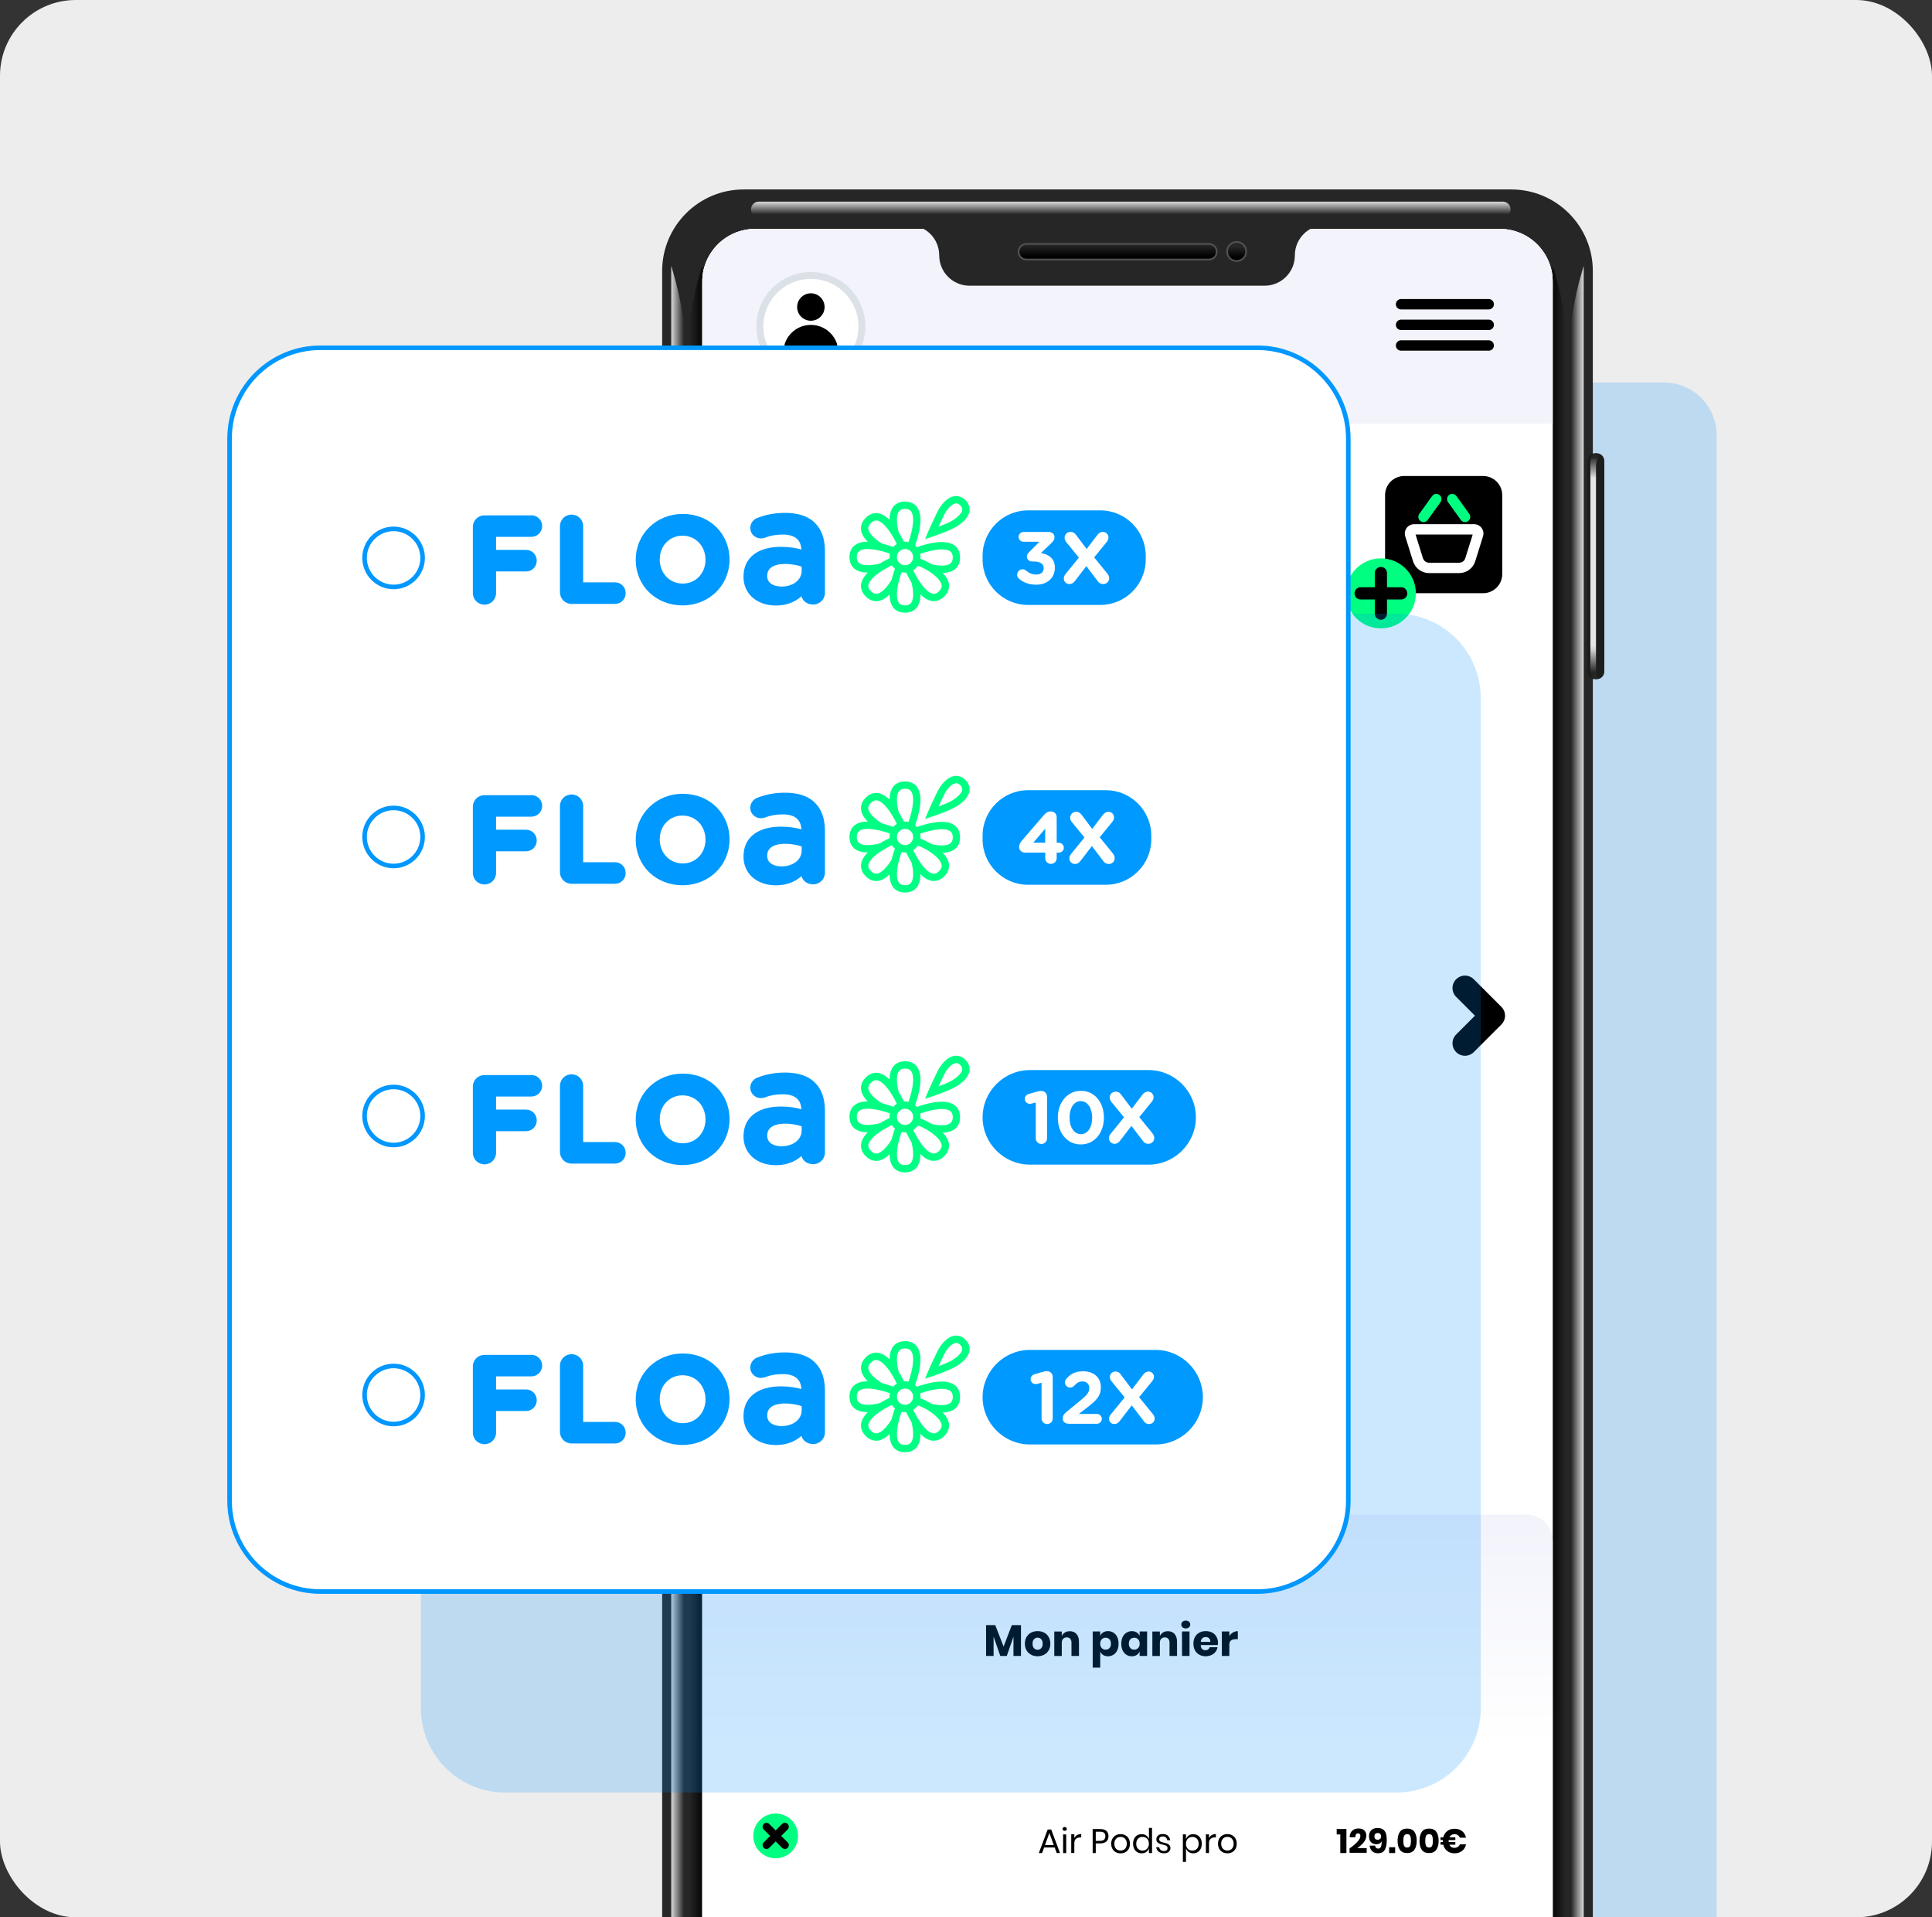 <svg width="255" height="253" viewBox="0 0 255 253" fill="none" xmlns="http://www.w3.org/2000/svg">
<rect x="0" y="0" width="255" height="253" fill="#333333" stroke="none"/>
<rect width="255" height="253" rx="10" fill="#EDEDED"/>
<g clip-path="url(#clip0_3581_11331)">
<path opacity="0.2" d="M219.601 50.467H121.312C117.459 50.467 114.335 53.59 114.335 57.444V279.762C114.335 283.615 117.459 286.739 121.312 286.739H219.601C223.454 286.739 226.578 283.615 226.578 279.762V57.444C226.578 53.59 223.454 50.467 219.601 50.467Z" fill="#008EFF"/>
<path d="M199.475 25H98.154C92.213 25 87.396 29.817 87.396 35.758V260.938C87.396 266.88 92.213 271.696 98.154 271.696H199.475C205.416 271.696 210.233 266.88 210.233 260.938V35.758C210.233 29.817 205.416 25 199.475 25Z" fill="#262626"/>
<path d="M197.959 30.209H99.67C95.817 30.209 92.693 33.333 92.693 37.186V259.504C92.693 263.358 95.817 266.481 99.67 266.481H197.959C201.812 266.481 204.936 263.358 204.936 259.504V37.186C204.936 33.333 201.812 30.209 197.959 30.209Z" fill="white"/>
<path d="M100.146 28.65L198.364 28.65C198.926 28.65 199.382 28.194 199.382 27.632V27.627C199.382 27.064 198.926 26.609 198.364 26.609L100.146 26.609C99.584 26.609 99.128 27.064 99.128 27.627V27.632C99.128 28.194 99.584 28.65 100.146 28.65Z" fill="url(#paint0_linear_3581_11331)"/>
<path d="M88.595 260.998V35.08L88.792 35.736C90.012 39.813 90.636 44.048 90.636 48.305V247.389C90.636 251.532 90.078 255.652 88.972 259.641L88.595 260.998V260.998Z" fill="url(#paint1_linear_3581_11331)"/>
<path d="M92.666 260.998V35.08L92.469 35.736C91.249 39.813 90.625 44.048 90.625 48.305V247.389C90.625 251.532 91.183 255.652 92.288 259.641L92.666 260.998V260.998Z" fill="url(#paint2_linear_3581_11331)"/>
<path d="M209.029 260.998V35.08L208.832 35.736C207.611 39.813 206.988 44.048 206.988 48.305V247.389C206.988 251.532 207.546 255.652 208.651 259.641L209.029 260.998V260.998Z" fill="url(#paint3_linear_3581_11331)"/>
<path d="M204.958 260.998V35.08L205.155 35.736C206.375 39.813 206.999 44.048 206.999 48.305V247.389C206.999 251.532 206.441 255.652 205.335 259.641L204.958 260.998V260.998Z" fill="url(#paint4_linear_3581_11331)"/>
<path d="M86.767 73.499H87.013C87.563 73.499 88.009 73.053 88.009 72.503V60.809C88.009 60.259 87.563 59.813 87.013 59.813H86.767C86.217 59.813 85.771 60.259 85.771 60.809V72.503C85.771 73.053 86.217 73.499 86.767 73.499Z" fill="#262626"/>
<path d="M86.74 59.813C87.522 59.813 87.61 60.574 87.61 61.515V71.802C87.61 72.743 87.5 73.504 86.718 73.504C86.718 73.504 86.411 73.116 86.493 73.023C86.723 72.738 86.865 72.35 86.865 71.923V61.411C86.865 60.94 86.86 60.519 86.723 60.224C86.625 60.005 86.734 59.819 86.734 59.819L86.74 59.813Z" fill="url(#paint5_linear_3581_11331)"/>
<path d="M86.767 92.35H87.013C87.563 92.35 88.009 91.904 88.009 91.354V79.66C88.009 79.11 87.563 78.664 87.013 78.664H86.767C86.217 78.664 85.771 79.11 85.771 79.66V91.354C85.771 91.904 86.217 92.35 86.767 92.35Z" fill="#262626"/>
<path d="M86.74 78.67C87.522 78.67 87.61 79.43 87.61 80.372V90.659C87.61 91.6 87.5 92.361 86.718 92.361C86.718 92.361 86.411 91.972 86.493 91.879C86.723 91.595 86.865 91.206 86.865 90.779V80.268C86.865 79.797 86.86 79.376 86.723 79.08C86.625 78.861 86.734 78.675 86.734 78.675L86.74 78.67Z" fill="url(#paint6_linear_3581_11331)"/>
<path d="M210.753 59.813H210.506C209.956 59.813 209.51 60.259 209.51 60.809V88.624C209.51 89.174 209.956 89.62 210.506 89.62H210.753C211.303 89.62 211.748 89.174 211.748 88.624V60.809C211.748 60.259 211.303 59.813 210.753 59.813Z" fill="#1D1D1B"/>
<path d="M210.78 89.619C209.997 89.619 209.91 88.859 209.91 87.918V61.509C209.91 60.568 210.019 59.808 210.802 59.808C210.802 59.808 211.108 60.196 211.026 60.289C210.796 60.574 210.654 60.962 210.654 61.389V88.022C210.654 88.492 210.66 88.913 210.796 89.209C210.895 89.428 210.785 89.614 210.785 89.614L210.78 89.619Z" fill="url(#paint7_linear_3581_11331)"/>
<path d="M197.959 30.209H99.67C95.817 30.209 92.693 33.333 92.693 37.186V259.504C92.693 263.358 95.817 266.481 99.67 266.481H197.959C201.812 266.481 204.936 263.358 204.936 259.504V37.186C204.936 33.333 201.812 30.209 197.959 30.209Z" fill="white"/>
<path d="M96.162 199.859H201.467C203.382 199.859 204.936 201.413 204.936 203.328V260.632C204.936 263.86 202.315 266.487 199.081 266.487H98.548C95.32 266.487 92.693 263.866 92.693 260.632V203.328C92.693 201.413 94.247 199.859 96.162 199.859Z" fill="url(#paint8_linear_3581_11331)"/>
<path d="M134.757 214.442V218.513H133.766V215.969L132.885 218.513H132.026L131.14 215.963V218.513H130.149V214.442H131.359L132.464 217.277L133.547 214.442H134.751H134.757Z" fill="black"/>
<path d="M137.816 215.438C138.067 215.569 138.27 215.761 138.412 216.013C138.554 216.264 138.631 216.56 138.631 216.894C138.631 217.227 138.56 217.523 138.412 217.775C138.264 218.026 138.067 218.218 137.816 218.349C137.564 218.481 137.274 218.552 136.957 218.552C136.639 218.552 136.349 218.486 136.092 218.349C135.835 218.212 135.638 218.021 135.49 217.775C135.348 217.523 135.271 217.227 135.271 216.894C135.271 216.56 135.342 216.264 135.49 216.013C135.638 215.761 135.835 215.569 136.092 215.433C136.349 215.301 136.634 215.236 136.957 215.236C137.279 215.236 137.564 215.301 137.816 215.438ZM136.475 216.303C136.344 216.439 136.283 216.636 136.283 216.899C136.283 217.162 136.349 217.359 136.475 217.49C136.606 217.627 136.765 217.693 136.951 217.693C137.143 217.693 137.301 217.627 137.427 217.49C137.553 217.353 137.619 217.156 137.619 216.899C137.619 216.642 137.553 216.439 137.427 216.308C137.301 216.171 137.143 216.1 136.951 216.1C136.76 216.1 136.601 216.166 136.475 216.308V216.303Z" fill="black"/>
<path d="M142.084 215.613C142.303 215.859 142.412 216.199 142.412 216.636V218.513H141.422V216.751C141.422 216.533 141.361 216.368 141.252 216.242C141.137 216.122 140.984 216.062 140.798 216.062C140.595 216.062 140.437 216.128 140.316 216.253C140.201 216.379 140.141 216.56 140.141 216.801V218.519H139.151V215.285H140.141V215.876C140.234 215.684 140.371 215.531 140.557 215.416C140.738 215.301 140.957 215.247 141.203 215.247C141.575 215.247 141.87 215.372 142.089 215.619L142.084 215.613Z" fill="black"/>
<path d="M146.96 215.438C147.173 215.569 147.337 215.761 147.457 216.013C147.578 216.264 147.644 216.554 147.638 216.899C147.638 217.233 147.578 217.528 147.457 217.78C147.337 218.032 147.167 218.223 146.96 218.355C146.746 218.486 146.511 218.557 146.243 218.557C145.996 218.557 145.783 218.502 145.602 218.387C145.427 218.278 145.296 218.125 145.214 217.928V220.056H144.224V215.279H145.214V215.865C145.296 215.673 145.422 215.52 145.602 215.405C145.783 215.29 145.991 215.236 146.243 215.236C146.511 215.236 146.746 215.301 146.96 215.438V215.438ZM145.411 216.319C145.28 216.461 145.214 216.653 145.214 216.894C145.214 217.134 145.28 217.326 145.411 217.468C145.542 217.61 145.717 217.682 145.925 217.682C146.139 217.682 146.308 217.61 146.44 217.474C146.571 217.337 146.637 217.14 146.631 216.894C146.626 216.647 146.566 216.45 146.44 216.314C146.308 216.177 146.139 216.106 145.925 216.106C145.717 216.106 145.548 216.177 145.411 216.319Z" fill="black"/>
<path d="M150.024 215.405C150.204 215.52 150.33 215.668 150.418 215.865V215.279H151.403V218.513H150.418V217.928C150.33 218.119 150.199 218.273 150.024 218.388C149.849 218.497 149.635 218.557 149.389 218.557C149.121 218.557 148.886 218.491 148.672 218.36C148.464 218.229 148.295 218.032 148.174 217.786C148.054 217.539 147.994 217.238 147.994 216.905C147.994 216.565 148.054 216.27 148.174 216.018C148.295 215.766 148.464 215.575 148.672 215.444C148.886 215.312 149.121 215.241 149.389 215.241C149.635 215.241 149.849 215.296 150.024 215.411V215.405ZM149.192 216.314C149.061 216.45 148.995 216.647 148.995 216.894C148.995 217.14 149.061 217.331 149.192 217.474C149.323 217.61 149.493 217.682 149.706 217.682C149.914 217.682 150.084 217.61 150.221 217.468C150.352 217.326 150.423 217.134 150.423 216.894C150.423 216.647 150.358 216.456 150.221 216.319C150.089 216.177 149.914 216.106 149.706 216.106C149.493 216.106 149.323 216.177 149.192 216.314Z" fill="black"/>
<path d="M155.025 215.613C155.244 215.859 155.354 216.199 155.354 216.636V218.513H154.363V216.751C154.363 216.533 154.308 216.363 154.193 216.242C154.079 216.122 153.925 216.062 153.739 216.062C153.537 216.062 153.378 216.128 153.263 216.253C153.143 216.379 153.088 216.56 153.088 216.801V218.519H152.098V215.285H153.088V215.876C153.181 215.684 153.318 215.531 153.504 215.416C153.685 215.301 153.903 215.247 154.15 215.247C154.522 215.247 154.817 215.372 155.036 215.619L155.025 215.613Z" fill="black"/>
<path d="M157.001 215.279V218.513H156.01V215.279H157.001ZM156.081 213.993C156.191 213.895 156.333 213.846 156.508 213.846C156.683 213.846 156.831 213.895 156.935 213.993C157.044 214.092 157.099 214.218 157.099 214.366C157.099 214.513 157.044 214.634 156.935 214.732C156.826 214.831 156.683 214.88 156.508 214.88C156.333 214.88 156.185 214.831 156.081 214.732C155.972 214.634 155.917 214.513 155.917 214.366C155.917 214.212 155.972 214.092 156.081 213.993Z" fill="black"/>
<path d="M160.727 217.074H158.484C158.495 217.321 158.555 217.49 158.67 217.6C158.779 217.704 158.927 217.758 159.096 217.758C159.244 217.758 159.365 217.72 159.463 217.649C159.562 217.572 159.622 217.479 159.655 217.364H160.705C160.661 217.594 160.568 217.797 160.426 217.977C160.284 218.158 160.103 218.3 159.879 218.398C159.655 218.497 159.414 218.552 159.14 218.552C158.823 218.552 158.544 218.486 158.298 218.349C158.051 218.218 157.86 218.026 157.723 217.775C157.581 217.523 157.515 217.227 157.515 216.894C157.515 216.554 157.581 216.259 157.723 216.007C157.86 215.761 158.051 215.569 158.303 215.433C158.549 215.301 158.834 215.23 159.151 215.236C159.474 215.236 159.753 215.301 159.999 215.433C160.246 215.564 160.432 215.75 160.563 215.985C160.694 216.226 160.765 216.5 160.76 216.806C160.76 216.888 160.749 216.976 160.733 217.074H160.727ZM159.583 216.177C159.463 216.073 159.321 216.018 159.146 216.018C158.965 216.018 158.812 216.073 158.692 216.182C158.571 216.292 158.505 216.45 158.489 216.658H159.753C159.753 216.445 159.698 216.286 159.583 216.182V216.177Z" fill="black"/>
<path d="M162.741 215.416C162.938 215.301 163.146 215.241 163.376 215.241V216.303H163.091C162.828 216.303 162.626 216.357 162.478 216.472C162.33 216.587 162.259 216.773 162.259 217.041V218.513H161.269V215.279H162.259V215.887C162.385 215.69 162.544 215.531 162.735 215.416H162.741Z" fill="black"/>
<path d="M176.426 242.065V241.348H177.712V244.522H176.902V242.065H176.426Z" fill="black"/>
<path d="M179.556 242.289C179.556 242.043 179.453 241.923 179.239 241.923C179.119 241.923 179.031 241.966 178.976 242.049C178.922 242.131 178.889 242.262 178.883 242.437H178.134C178.15 242.049 178.271 241.759 178.484 241.567C178.697 241.37 178.971 241.277 179.299 241.277C179.644 241.277 179.901 241.365 180.076 241.54C180.251 241.715 180.339 241.939 180.339 242.218C180.339 242.525 180.219 242.831 179.983 243.121C179.748 243.417 179.463 243.663 179.135 243.871H180.388V244.489H178.123V243.915C179.075 243.236 179.551 242.694 179.551 242.295L179.556 242.289Z" fill="black"/>
<path d="M181.893 243.937C182.068 243.937 182.189 243.86 182.26 243.701C182.331 243.543 182.364 243.296 182.358 242.963C182.309 243.088 182.221 243.181 182.096 243.253C181.97 243.324 181.827 243.356 181.663 243.356C181.362 243.356 181.127 243.263 180.952 243.083C180.777 242.902 180.689 242.64 180.689 242.3C180.689 242.087 180.733 241.901 180.821 241.737C180.908 241.573 181.034 241.441 181.204 241.354C181.373 241.261 181.576 241.217 181.811 241.217C182.134 241.217 182.38 241.283 182.561 241.419C182.741 241.556 182.867 241.737 182.933 241.967C183.004 242.196 183.037 242.481 183.037 242.804C183.037 243.378 182.949 243.811 182.774 244.106C182.599 244.402 182.303 244.549 181.893 244.549C181.663 244.549 181.472 244.506 181.308 244.413C181.143 244.32 181.018 244.199 180.93 244.046C180.842 243.893 180.793 243.723 180.777 243.543H181.494C181.537 243.8 181.669 243.931 181.888 243.931L181.893 243.937ZM182.178 242.005C182.101 241.917 181.986 241.879 181.838 241.879C181.702 241.879 181.598 241.917 181.521 241.994C181.444 242.071 181.406 242.18 181.406 242.322C181.406 242.465 181.444 242.574 181.521 242.651C181.598 242.727 181.707 242.765 181.838 242.765C181.97 242.765 182.074 242.727 182.161 242.656C182.249 242.585 182.293 242.481 182.293 242.344C182.293 242.207 182.254 242.092 182.178 242.01V242.005Z" fill="black"/>
<path d="M184.142 243.756V244.522H183.349V243.756H184.142Z" fill="black"/>
<path d="M184.465 242.902C184.465 242.41 184.563 242.016 184.766 241.726C184.968 241.436 185.286 241.293 185.729 241.293C186.167 241.293 186.484 241.436 186.686 241.726C186.889 242.016 186.987 242.404 186.987 242.902C186.987 243.4 186.889 243.794 186.686 244.084C186.484 244.374 186.167 244.522 185.729 244.522C185.291 244.522 184.968 244.38 184.766 244.084C184.563 243.789 184.465 243.4 184.465 242.902ZM186.227 242.902C186.227 242.618 186.194 242.399 186.128 242.251C186.063 242.098 185.926 242.027 185.729 242.027C185.526 242.027 185.395 242.103 185.324 242.257C185.253 242.41 185.22 242.629 185.22 242.908C185.22 243.192 185.253 243.411 185.324 243.564C185.395 243.718 185.526 243.794 185.729 243.794C185.926 243.794 186.057 243.718 186.128 243.564C186.199 243.411 186.227 243.192 186.227 242.908V242.902Z" fill="black"/>
<path d="M187.36 242.902C187.36 242.41 187.458 242.016 187.661 241.726C187.863 241.436 188.18 241.293 188.624 241.293C189.061 241.293 189.379 241.436 189.581 241.726C189.784 242.016 189.882 242.404 189.882 242.902C189.882 243.4 189.784 243.794 189.576 244.084C189.373 244.374 189.056 244.522 188.618 244.522C188.175 244.522 187.858 244.38 187.655 244.09C187.453 243.8 187.354 243.406 187.354 242.908L187.36 242.902ZM189.122 242.902C189.122 242.618 189.089 242.399 189.023 242.251C188.957 242.098 188.826 242.027 188.624 242.027C188.421 242.027 188.29 242.103 188.219 242.257C188.148 242.41 188.115 242.629 188.115 242.908C188.115 243.192 188.148 243.411 188.219 243.564C188.29 243.718 188.421 243.794 188.624 243.794C188.821 243.794 188.952 243.718 189.023 243.564C189.089 243.411 189.122 243.192 189.122 242.908V242.902Z" fill="black"/>
<path d="M192.41 243.712C192.536 243.63 192.629 243.515 192.689 243.373H193.499C193.423 243.734 193.253 244.019 192.985 244.232C192.717 244.445 192.383 244.555 191.983 244.555C191.6 244.555 191.278 244.451 191.015 244.248C190.752 244.046 190.577 243.767 190.49 243.422H190.134V243.066H190.435C190.435 243.039 190.435 242.995 190.435 242.935C190.435 242.88 190.435 242.837 190.435 242.809H190.134V242.454H190.49C190.577 242.103 190.752 241.824 191.015 241.622C191.278 241.419 191.6 241.315 191.983 241.315C192.383 241.315 192.717 241.419 192.985 241.633C193.253 241.846 193.423 242.131 193.494 242.497H192.684C192.624 242.35 192.531 242.235 192.405 242.153C192.279 242.071 192.131 242.027 191.962 242.027C191.814 242.027 191.682 242.065 191.568 242.142C191.453 242.218 191.365 242.322 191.299 242.454H192.087V242.809H191.206C191.206 242.809 191.206 242.88 191.206 242.935C191.206 242.995 191.206 243.039 191.206 243.066H192.087V243.422H191.299C191.36 243.553 191.453 243.657 191.562 243.729C191.677 243.8 191.808 243.838 191.951 243.838C192.12 243.838 192.268 243.794 192.394 243.712H192.41Z" fill="black"/>
<path d="M139.2 243.789H137.81L137.547 244.522H137.11L138.281 241.414H138.746L139.911 244.522H139.474L139.211 243.789H139.2ZM139.085 243.471L138.505 241.874L137.925 243.471H139.085Z" fill="black"/>
<path d="M140.727 242.06V244.527H140.317V242.06H140.727ZM140.322 241.157C140.371 241.113 140.442 241.086 140.524 241.086C140.607 241.086 140.678 241.107 140.727 241.157C140.776 241.206 140.804 241.266 140.804 241.337C140.804 241.414 140.782 241.474 140.727 241.518C140.678 241.562 140.607 241.589 140.524 241.589C140.442 241.589 140.371 241.567 140.322 241.518C140.273 241.474 140.245 241.414 140.245 241.337C140.245 241.261 140.273 241.2 140.322 241.157Z" fill="black"/>
<path d="M142.149 242.158C142.303 242.065 142.489 242.016 142.708 242.016V242.459H142.582C142.352 242.459 142.16 242.519 142.018 242.634C141.87 242.754 141.799 242.946 141.799 243.22V244.516H141.389V242.049H141.799V242.547C141.881 242.377 141.996 242.246 142.155 242.147L142.149 242.158Z" fill="black"/>
<path d="M144.628 243.247V244.522H144.218V241.354H145.225C145.586 241.354 145.86 241.441 146.04 241.605C146.221 241.775 146.308 242.005 146.308 242.3C146.308 242.596 146.215 242.826 146.029 242.995C145.843 243.159 145.575 243.247 145.225 243.247H144.628V243.247ZM145.728 242.749C145.838 242.645 145.892 242.497 145.892 242.306C145.892 242.109 145.838 241.956 145.728 241.857C145.619 241.753 145.438 241.704 145.192 241.704H144.628V242.913H145.192C145.438 242.913 145.619 242.858 145.728 242.754V242.749Z" fill="black"/>
<path d="M148.541 242.18C148.727 242.284 148.875 242.426 148.979 242.623C149.083 242.815 149.137 243.039 149.137 243.296C149.137 243.553 149.083 243.778 148.979 243.969C148.875 244.161 148.727 244.303 148.541 244.407C148.355 244.511 148.141 244.56 147.906 244.56C147.671 244.56 147.457 244.511 147.271 244.407C147.085 244.303 146.938 244.161 146.828 243.969C146.719 243.778 146.664 243.553 146.664 243.296C146.664 243.039 146.719 242.815 146.828 242.623C146.938 242.432 147.085 242.284 147.271 242.18C147.457 242.076 147.671 242.027 147.906 242.027C148.141 242.027 148.355 242.076 148.541 242.18ZM147.496 242.486C147.37 242.552 147.271 242.656 147.195 242.787C147.118 242.924 147.08 243.094 147.08 243.291C147.08 243.488 147.118 243.657 147.195 243.794C147.271 243.931 147.37 244.03 147.496 244.095C147.622 244.161 147.753 244.194 147.901 244.194C148.048 244.194 148.185 244.161 148.306 244.095C148.431 244.03 148.53 243.931 148.607 243.794C148.683 243.657 148.721 243.493 148.721 243.291C148.721 243.088 148.683 242.924 148.607 242.787C148.53 242.651 148.431 242.552 148.306 242.486C148.18 242.421 148.048 242.388 147.901 242.388C147.753 242.388 147.616 242.421 147.496 242.486Z" fill="black"/>
<path d="M151.293 242.207C151.457 242.328 151.578 242.486 151.644 242.689V241.2H152.054V244.522H151.644V243.893C151.578 244.095 151.463 244.254 151.293 244.374C151.124 244.495 150.921 244.555 150.686 244.555C150.467 244.555 150.276 244.506 150.1 244.402C149.931 244.298 149.794 244.155 149.701 243.964C149.608 243.772 149.553 243.548 149.553 243.291C149.553 243.034 149.602 242.809 149.701 242.618C149.799 242.426 149.931 242.278 150.1 242.18C150.27 242.076 150.467 242.027 150.686 242.027C150.927 242.027 151.129 242.087 151.293 242.207V242.207ZM150.199 242.634C150.046 242.793 149.969 243.017 149.969 243.296C149.969 243.575 150.046 243.8 150.199 243.958C150.352 244.117 150.549 244.199 150.801 244.199C150.965 244.199 151.107 244.161 151.233 244.084C151.359 244.008 151.457 243.904 151.534 243.767C151.605 243.63 151.644 243.471 151.644 243.291C151.644 243.11 151.605 242.951 151.534 242.815C151.463 242.678 151.364 242.574 151.233 242.497C151.107 242.426 150.96 242.388 150.801 242.388C150.549 242.388 150.347 242.47 150.199 242.629V242.634Z" fill="black"/>
<path d="M154.144 242.246C154.314 242.393 154.418 242.585 154.451 242.831H154.062C154.046 242.683 153.986 242.563 153.882 242.47C153.778 242.377 153.641 242.328 153.466 242.328C153.318 242.328 153.203 242.366 153.121 242.432C153.039 242.503 153.001 242.596 153.001 242.716C153.001 242.804 153.028 242.88 153.083 242.935C153.137 242.99 153.208 243.034 153.291 243.061C153.373 243.088 153.488 243.121 153.63 243.154C153.81 243.198 153.958 243.236 154.073 243.28C154.183 243.324 154.281 243.395 154.363 243.488C154.44 243.581 154.483 243.712 154.483 243.876C154.483 244.079 154.407 244.237 154.254 244.363C154.1 244.489 153.903 244.555 153.652 244.555C153.356 244.555 153.121 244.484 152.935 244.341C152.749 244.199 152.639 244.002 152.607 243.75H153.001C153.017 243.898 153.083 244.024 153.198 244.117C153.312 244.21 153.466 244.254 153.652 244.254C153.794 244.254 153.903 244.216 153.98 244.144C154.057 244.073 154.1 243.98 154.1 243.86C154.1 243.761 154.073 243.685 154.013 243.63C153.958 243.575 153.887 243.531 153.799 243.499C153.717 243.471 153.602 243.438 153.455 243.406C153.269 243.362 153.126 243.324 153.017 243.28C152.908 243.236 152.815 243.17 152.738 243.077C152.661 242.984 152.623 242.864 152.623 242.705C152.623 242.497 152.7 242.333 152.853 242.202C153.006 242.076 153.214 242.01 153.477 242.01C153.756 242.01 153.98 242.081 154.15 242.229L154.144 242.246Z" fill="black"/>
<path d="M158.073 242.18C158.243 242.284 158.38 242.426 158.473 242.618C158.571 242.809 158.62 243.034 158.62 243.291C158.62 243.548 158.571 243.772 158.473 243.964C158.374 244.155 158.243 244.298 158.073 244.402C157.904 244.506 157.707 244.555 157.488 244.555C157.247 244.555 157.044 244.495 156.88 244.374C156.716 244.254 156.601 244.095 156.536 243.898V245.693H156.125V242.06H156.536V242.689C156.601 242.492 156.716 242.333 156.88 242.213C157.044 242.092 157.247 242.032 157.488 242.032C157.707 242.032 157.904 242.081 158.073 242.185V242.18ZM156.94 242.503C156.809 242.574 156.711 242.683 156.639 242.82C156.568 242.957 156.53 243.116 156.53 243.296C156.53 243.477 156.568 243.636 156.639 243.772C156.711 243.909 156.809 244.013 156.94 244.09C157.072 244.166 157.214 244.205 157.373 244.199C157.63 244.199 157.832 244.117 157.98 243.958C158.128 243.8 158.21 243.575 158.21 243.296C158.21 243.017 158.133 242.793 157.98 242.634C157.827 242.475 157.624 242.393 157.373 242.393C157.214 242.393 157.072 242.432 156.94 242.503Z" fill="black"/>
<path d="M159.923 242.158C160.076 242.065 160.262 242.016 160.481 242.016V242.459H160.355C160.125 242.459 159.934 242.519 159.791 242.64C159.644 242.76 159.573 242.951 159.573 243.225V244.522H159.162V242.054H159.573V242.552C159.655 242.382 159.77 242.251 159.928 242.153L159.923 242.158Z" fill="black"/>
<path d="M162.637 242.18C162.823 242.284 162.971 242.426 163.075 242.618C163.179 242.809 163.233 243.034 163.233 243.291C163.233 243.548 163.179 243.772 163.075 243.964C162.971 244.155 162.823 244.303 162.637 244.402C162.451 244.506 162.237 244.555 162.002 244.555C161.767 244.555 161.553 244.506 161.367 244.402C161.181 244.298 161.034 244.155 160.924 243.964C160.815 243.772 160.76 243.548 160.76 243.291C160.76 243.034 160.815 242.809 160.924 242.618C161.034 242.426 161.181 242.278 161.367 242.174C161.553 242.07 161.767 242.021 162.002 242.021C162.237 242.021 162.451 242.07 162.637 242.174V242.18ZM161.597 242.486C161.471 242.552 161.373 242.651 161.296 242.787C161.22 242.924 161.181 243.094 161.181 243.291C161.181 243.488 161.22 243.657 161.296 243.794C161.373 243.931 161.471 244.029 161.597 244.095C161.723 244.161 161.86 244.194 162.002 244.194C162.15 244.194 162.287 244.161 162.407 244.095C162.533 244.029 162.631 243.931 162.708 243.794C162.785 243.657 162.823 243.493 162.823 243.291C162.823 243.088 162.785 242.924 162.708 242.787C162.631 242.651 162.533 242.552 162.407 242.481C162.281 242.415 162.15 242.382 162.002 242.382C161.854 242.382 161.718 242.415 161.597 242.481V242.486Z" fill="black"/>
<path d="M102.379 245.217C104.011 245.217 105.334 243.894 105.334 242.262C105.334 240.63 104.011 239.307 102.379 239.307C100.747 239.307 99.424 240.63 99.424 242.262C99.424 243.894 100.747 245.217 102.379 245.217Z" fill="#00FF80"/>
<path d="M101.169 241.047L103.594 243.471" stroke="black" stroke-width="1.03" stroke-miterlimit="10" stroke-linecap="round"/>
<path d="M103.594 241.047L101.169 243.471" stroke="black" stroke-width="1.03" stroke-miterlimit="10" stroke-linecap="round"/>
<path d="M138.428 208.959H154.828" stroke="#DCE1E7" stroke-width="0.91" stroke-miterlimit="10" stroke-linecap="round"/>
<path d="M99.67 30.209H197.959C201.811 30.209 204.936 33.334 204.936 37.186V55.906H92.693V37.186C92.693 33.334 95.818 30.209 99.67 30.209Z" fill="#F2F3FB"/>
<path d="M195.754 62.812H185.335C183.942 62.812 182.812 63.941 182.812 65.335V75.753C182.812 77.147 183.942 78.276 185.335 78.276H195.754C197.147 78.276 198.276 77.147 198.276 75.753V65.335C198.276 63.941 197.147 62.812 195.754 62.812Z" fill="black"/>
<path d="M187.885 68.207L189.576 65.86" stroke="#00FF80" stroke-width="1.37" stroke-miterlimit="10" stroke-linecap="round"/>
<path d="M193.368 68.207L191.677 65.86" stroke="#00FF80" stroke-width="1.37" stroke-miterlimit="10" stroke-linecap="round"/>
<path d="M192.58 74.938H188.624C187.951 74.938 187.36 74.506 187.157 73.86L186.123 70.549C186.074 70.385 186.101 70.21 186.205 70.073C186.309 69.936 186.462 69.854 186.637 69.854H194.577C194.747 69.854 194.905 69.936 195.009 70.073C195.113 70.21 195.141 70.385 195.092 70.549L194.057 73.86C193.855 74.506 193.264 74.938 192.591 74.938H192.58Z" stroke="white" stroke-width="1.37" stroke-linecap="round" stroke-linejoin="round"/>
<path d="M193.357 130.381L197.001 134.025L193.357 137.669" stroke="black" stroke-width="3.29" stroke-linecap="round" stroke-linejoin="round"/>
<path d="M103.916 137.669L100.277 134.025L103.916 130.381" stroke="black" stroke-width="3.29" stroke-linecap="round" stroke-linejoin="round"/>
<path d="M107.024 49.81C110.742 49.81 113.755 46.797 113.755 43.08C113.755 39.362 110.742 36.349 107.024 36.349C103.307 36.349 100.294 39.362 100.294 43.08C100.294 46.797 103.307 49.81 107.024 49.81Z" fill="white" stroke="#DCE1E7" stroke-width="0.91" stroke-miterlimit="10"/>
<path d="M104.414 46.494C103.818 46.494 103.397 45.914 103.583 45.35C104.064 43.911 105.421 42.872 107.025 42.872C108.628 42.872 109.985 43.911 110.466 45.35C110.653 45.914 110.231 46.494 109.635 46.494H104.414V46.494Z" fill="black"/>
<path d="M107.025 42.324C108.025 42.324 108.836 41.514 108.836 40.513C108.836 39.513 108.025 38.702 107.025 38.702C106.024 38.702 105.213 39.513 105.213 40.513C105.213 41.514 106.024 42.324 107.025 42.324Z" fill="black"/>
<path d="M182.26 82.916C184.81 82.916 186.878 80.848 186.878 78.298C186.878 75.747 184.81 73.679 182.26 73.679C179.709 73.679 177.641 75.747 177.641 78.298C177.641 80.848 179.709 82.916 182.26 82.916Z" fill="#00FF80"/>
<path d="M182.26 75.616V80.974" stroke="black" stroke-width="1.61" stroke-miterlimit="10" stroke-linecap="round"/>
<path d="M184.941 78.298H179.584" stroke="black" stroke-width="1.61" stroke-miterlimit="10" stroke-linecap="round"/>
<path d="M119.966 29.7C122.177 29.7 123.966 31.49 123.966 33.7C123.966 35.911 125.755 37.701 127.966 37.701H166.905C169.116 37.701 170.905 35.911 170.905 33.7C170.905 31.49 172.694 29.7 174.905 29.7" fill="#262626"/>
<path d="M163.222 34.445C163.917 34.445 164.481 33.881 164.481 33.186C164.481 32.491 163.917 31.928 163.222 31.928C162.527 31.928 161.964 32.491 161.964 33.186C161.964 33.881 162.527 34.445 163.222 34.445Z" fill="url(#paint9_linear_3581_11331)" stroke="#515151" stroke-width="0.23" stroke-miterlimit="10"/>
<path d="M159.562 32.19H135.474C134.902 32.19 134.439 32.652 134.439 33.222C134.439 33.791 134.902 34.253 135.474 34.253H159.562C160.133 34.253 160.596 33.791 160.596 33.222C160.596 32.652 160.133 32.19 159.562 32.19Z" fill="url(#paint10_linear_3581_11331)" stroke="#515151" stroke-width="0.23" stroke-miterlimit="10"/>
<path d="M184.924 45.591H196.492" stroke="black" stroke-width="1.37" stroke-miterlimit="10" stroke-linecap="round"/>
<path d="M184.924 42.866H196.492" stroke="black" stroke-width="1.37" stroke-miterlimit="10" stroke-linecap="round"/>
<path d="M184.924 40.147H196.492" stroke="black" stroke-width="1.37" stroke-miterlimit="10" stroke-linecap="round"/>
<path opacity="0.2" d="M184.323 80.984H66.674C60.533 80.984 55.554 85.963 55.554 92.104V225.414C55.554 231.555 60.533 236.533 66.674 236.533H184.323C190.464 236.533 195.442 231.555 195.442 225.414V92.104C195.442 85.963 190.464 80.984 184.323 80.984Z" fill="#008EFF"/>
<path d="M42.29 45.892H165.969C172.585 45.892 177.959 51.266 177.959 57.882V198.026C177.959 204.642 172.585 210.015 165.969 210.015H42.29C35.675 210.015 30.301 204.642 30.301 198.026V57.882C30.301 51.266 35.675 45.892 42.29 45.892V45.892Z" fill="white"/>
<path d="M165.969 46.193C172.426 46.193 177.658 51.425 177.658 57.882V198.026C177.658 204.483 172.426 209.714 165.969 209.714H42.29C35.833 209.714 30.602 204.483 30.602 198.026V57.882C30.602 51.425 35.833 46.193 42.29 46.193H165.969V46.193ZM165.969 45.591H42.29C35.516 45.591 30 51.107 30 57.882V198.026C30 204.8 35.516 210.316 42.29 210.316H165.969C172.744 210.316 178.26 204.8 178.26 198.026V57.882C178.26 51.107 172.744 45.591 165.969 45.591Z" fill="#0097FF"/>
<path d="M70.137 104.93H63.943C63.084 104.93 62.411 105.603 62.411 106.462V115.179C62.411 116.038 63.084 116.711 63.943 116.711C64.802 116.711 65.475 116.038 65.475 115.179V112.334H69.426C70.225 112.334 70.843 111.71 70.843 110.911C70.843 110.112 70.219 109.488 69.426 109.488H65.475V107.765H70.137C70.92 107.765 71.56 107.13 71.56 106.342C71.56 105.559 70.925 104.919 70.137 104.919" fill="#0099FF"/>
<path d="M81.158 113.778H76.972V106.369C76.972 105.51 76.299 104.837 75.44 104.837C74.581 104.837 73.908 105.51 73.908 106.369V115.086C73.908 115.945 74.581 116.618 75.44 116.618H81.158C81.957 116.618 82.581 115.995 82.581 115.196C82.581 114.397 81.957 113.773 81.158 113.773" fill="#0099FF"/>
<path d="M90.116 104.744C86.636 104.744 83.911 107.392 83.911 110.78V110.813C83.911 114.233 86.565 116.815 90.083 116.815C93.602 116.815 96.288 114.167 96.288 110.78V110.747C96.288 107.327 93.635 104.744 90.111 104.744H90.116ZM87.079 110.747C87.079 108.963 88.37 107.617 90.083 107.617C91.796 107.617 93.115 108.974 93.115 110.774V110.807C93.115 112.591 91.823 113.937 90.111 113.937C88.398 113.937 87.079 112.58 87.079 110.774V110.741V110.747Z" fill="#0099FF"/>
<path d="M107.588 105.948C106.729 105.067 105.366 104.602 103.648 104.602C102.291 104.602 101.18 104.804 99.927 105.28C99.397 105.488 99.024 106.025 99.024 106.594C99.024 107.354 99.654 107.973 100.42 107.973C100.573 107.973 100.732 107.945 100.912 107.896L100.94 107.885C101.662 107.601 102.439 107.464 103.309 107.464C104.885 107.464 105.711 108.126 105.771 109.439C105.087 109.248 104.234 109.084 103.074 109.084C99.977 109.084 98.132 110.55 98.132 113.007V113.051C98.132 115.272 99.894 116.826 102.417 116.826C103.736 116.826 104.89 116.411 105.788 115.612C105.941 116.241 106.559 116.695 107.315 116.695C108.196 116.695 108.88 116.017 108.88 115.147V109.631C108.88 108.027 108.442 106.791 107.583 105.954L107.588 105.948ZM105.81 111.699V112.241C105.81 113.45 104.682 114.326 103.134 114.326C102.269 114.326 101.262 113.965 101.262 112.941V112.898C101.262 111.497 102.882 111.343 103.577 111.343C104.546 111.343 105.301 111.519 105.81 111.694" fill="#0099FF"/>
<path d="M119.451 112.487C118.324 112.487 117.41 111.573 117.41 110.446C117.41 109.319 118.324 108.405 119.451 108.405C120.579 108.405 121.493 109.319 121.493 110.446C121.493 111.573 120.579 112.487 119.451 112.487ZM119.451 109.373C118.86 109.373 118.379 109.855 118.379 110.446C118.379 111.037 118.86 111.519 119.451 111.519C120.042 111.519 120.524 111.037 120.524 110.446C120.524 109.855 120.042 109.373 119.451 109.373Z" fill="#00FF82"/>
<path d="M120.721 109.072L119.818 108.711C119.818 108.711 120.103 108 120.305 107.13C120.617 105.811 120.595 104.843 120.239 104.394C120.075 104.186 119.813 104.082 119.451 104.082C119.09 104.082 118.828 104.186 118.664 104.394C118.308 104.843 118.286 105.817 118.598 107.135L117.657 107.36C117.263 105.696 117.345 104.498 117.903 103.797C118.149 103.486 118.614 103.119 119.451 103.119C120.289 103.119 120.759 103.486 121 103.797C121.558 104.498 121.64 105.696 121.246 107.354C121.027 108.295 120.732 109.04 120.716 109.072" fill="#00FF82"/>
<path d="M115.988 109.532C114.538 108.635 113.75 107.726 113.646 106.834C113.602 106.44 113.673 105.849 114.264 105.258C114.855 104.667 115.446 104.596 115.84 104.646C116.732 104.75 117.635 105.538 118.532 106.993C119.041 107.814 119.353 108.542 119.369 108.574L118.477 108.958C118.477 108.958 118.176 108.263 117.706 107.502C116.994 106.347 116.289 105.674 115.725 105.609C115.462 105.576 115.205 105.691 114.948 105.948C114.691 106.205 114.576 106.462 114.609 106.725C114.674 107.289 115.347 107.994 116.497 108.706L115.988 109.532V109.532Z" fill="#00FF82"/>
<path d="M114.543 112.487C113.793 112.487 113.213 112.323 112.798 111.995C112.486 111.748 112.119 111.283 112.119 110.446C112.119 109.609 112.486 109.144 112.798 108.897C113.492 108.35 114.669 108.257 116.3 108.635L116.557 108.7L116.726 108.744C117.487 108.947 118.045 109.171 118.073 109.182L117.711 110.085C117.711 110.085 117 109.8 116.13 109.598L115.9 109.543C114.696 109.286 113.815 109.33 113.394 109.664C113.186 109.828 113.082 110.085 113.082 110.451C113.082 110.818 113.186 111.075 113.394 111.239C113.843 111.595 114.811 111.617 116.135 111.305L116.36 112.246C115.676 112.41 115.068 112.493 114.543 112.493" fill="#00FF82"/>
<path d="M124.294 112.531C125.044 112.531 125.624 112.367 126.04 112.038C126.352 111.792 126.718 111.327 126.718 110.49C126.718 109.652 126.352 109.187 126.04 108.941C125.345 108.394 124.169 108.301 122.538 108.678L122.281 108.744L122.111 108.788C121.35 108.99 120.792 109.215 120.765 109.226L121.126 110.129C121.126 110.129 121.837 109.844 122.707 109.642L122.937 109.587C124.141 109.33 125.022 109.373 125.443 109.702C125.651 109.866 125.755 110.123 125.755 110.49C125.755 110.856 125.651 111.114 125.443 111.278C124.995 111.633 124.026 111.655 122.702 111.343L122.423 111.967C123.107 112.131 123.769 112.531 124.294 112.531" fill="#00FF82"/>
<path d="M115.643 116.257C115.265 116.257 114.762 116.131 114.264 115.628C113.673 115.037 113.602 114.441 113.651 114.052C113.755 113.16 114.543 112.257 115.999 111.36C116.82 110.851 117.547 110.539 117.58 110.523L117.963 111.415C117.963 111.415 117.268 111.715 116.508 112.186C115.353 112.897 114.68 113.603 114.614 114.167C114.581 114.43 114.696 114.687 114.954 114.944C115.211 115.201 115.468 115.311 115.731 115.283C116.294 115.218 117 114.55 117.711 113.395L118.538 113.904C117.64 115.354 116.732 116.142 115.84 116.246C115.78 116.252 115.714 116.257 115.643 116.257" fill="#00FF82"/>
<path d="M119.452 117.779C118.614 117.779 118.149 117.412 117.903 117.1C117.356 116.405 117.263 115.229 117.64 113.598L117.695 113.39L117.75 113.166C117.952 112.405 118.177 111.847 118.187 111.819L119.09 112.181C119.09 112.181 118.806 112.892 118.603 113.762L118.549 113.992C118.291 115.196 118.335 116.082 118.664 116.498C118.828 116.706 119.085 116.81 119.452 116.81C119.818 116.81 120.075 116.706 120.239 116.498C120.595 116.049 120.617 115.081 120.305 113.757L121.246 113.532C121.64 115.196 121.558 116.394 121 117.095C120.754 117.406 120.289 117.773 119.452 117.773" fill="#00FF82"/>
<path d="M123.255 116.257C123.183 116.257 123.118 116.257 123.058 116.246C122.166 116.142 121.263 115.354 120.365 113.899C119.856 113.078 119.544 112.35 119.528 112.317L120.42 111.934C120.42 111.934 120.721 112.635 121.192 113.39C121.903 114.545 122.609 115.218 123.172 115.283C123.435 115.316 123.692 115.207 123.949 114.944C124.207 114.687 124.322 114.43 124.289 114.167C124.223 113.603 123.556 112.897 122.401 112.186C122.116 112.016 121.246 111.546 120.666 111.447L120.83 110.49C121.711 110.637 122.861 111.327 122.91 111.354C124.365 112.257 125.153 113.16 125.257 114.052C125.301 114.446 125.23 115.037 124.639 115.628C124.141 116.126 123.643 116.252 123.26 116.252" fill="#00FF82"/>
<path d="M122.1 108.06L122.51 107.075C122.811 106.353 123.72 104.476 123.758 104.399C124.163 103.578 124.978 102.566 125.941 102.402C126.319 102.342 126.877 102.38 127.424 102.922C127.961 103.458 128.015 103.994 127.966 104.35C127.824 105.384 126.658 106.189 125.974 106.572H125.963C124.956 107.108 123.194 107.693 123.118 107.721L122.105 108.06H122.1ZM126.215 103.349C126.177 103.349 126.138 103.349 126.106 103.36C125.624 103.442 125.017 104.044 124.634 104.826C124.634 104.837 124.229 105.663 123.873 106.424C124.415 106.221 125.055 105.964 125.504 105.729C126.368 105.237 126.948 104.662 127.003 104.224C127.019 104.093 127.014 103.89 126.74 103.611C126.532 103.398 126.352 103.354 126.215 103.354" fill="#00FF82"/>
<path d="M70.137 178.786H63.943C63.084 178.786 62.411 179.459 62.411 180.319V189.035C62.411 189.895 63.084 190.568 63.943 190.568C64.802 190.568 65.475 189.895 65.475 189.035V186.19H69.426C70.225 186.19 70.843 185.566 70.843 184.767C70.843 183.968 70.219 183.345 69.426 183.345H65.475V181.621H70.137C70.92 181.621 71.56 180.986 71.56 180.198C71.56 179.416 70.925 178.775 70.137 178.775" fill="#0099FF"/>
<path d="M81.158 187.635H76.972V180.226C76.972 179.366 76.299 178.693 75.44 178.693C74.581 178.693 73.908 179.366 73.908 180.226V188.943C73.908 189.802 74.581 190.475 75.44 190.475H81.158C81.957 190.475 82.581 189.851 82.581 189.052C82.581 188.253 81.957 187.629 81.158 187.629" fill="#0099FF"/>
<path d="M90.116 178.6C86.636 178.6 83.911 181.249 83.911 184.636V184.669C83.911 188.089 86.565 190.672 90.083 190.672C93.563 190.672 96.288 188.023 96.288 184.636V184.603C96.288 181.183 93.635 178.6 90.111 178.6H90.116ZM87.079 184.603C87.079 182.819 88.37 181.473 90.083 181.473C91.796 181.473 93.115 182.83 93.115 184.636V184.669C93.115 186.453 91.823 187.799 90.111 187.799C88.398 187.799 87.079 186.442 87.079 184.636V184.603Z" fill="#0099FF"/>
<path d="M107.588 179.804C106.729 178.923 105.366 178.458 103.648 178.458C102.291 178.458 101.18 178.66 99.927 179.136C99.397 179.344 99.024 179.881 99.024 180.45C99.024 181.21 99.654 181.829 100.42 181.829C100.573 181.829 100.732 181.801 100.912 181.752L100.94 181.741C101.662 181.457 102.439 181.32 103.309 181.32C104.885 181.32 105.711 181.987 105.771 183.295C105.087 183.104 104.234 182.939 103.074 182.939C99.977 182.939 98.132 184.406 98.132 186.863V186.907C98.132 189.128 99.894 190.682 102.417 190.682C103.736 190.682 104.89 190.267 105.788 189.468C105.941 190.097 106.559 190.551 107.315 190.551C108.196 190.551 108.88 189.873 108.88 189.003V183.487C108.88 181.883 108.442 180.647 107.583 179.809L107.588 179.804ZM105.81 185.555V186.097C105.81 187.306 104.682 188.182 103.134 188.182C102.269 188.182 101.262 187.821 101.262 186.797V186.754C101.262 185.353 102.882 185.199 103.577 185.199C104.546 185.199 105.301 185.375 105.81 185.55" fill="#0099FF"/>
<path d="M119.451 186.343C118.324 186.343 117.41 185.429 117.41 184.302C117.41 183.18 118.324 182.261 119.451 182.261C120.579 182.261 121.493 183.175 121.493 184.302C121.493 185.429 120.579 186.343 119.451 186.343ZM119.451 183.23C118.86 183.23 118.379 183.711 118.379 184.302C118.379 184.893 118.86 185.375 119.451 185.375C120.042 185.375 120.524 184.893 120.524 184.302C120.524 183.711 120.042 183.23 119.451 183.23Z" fill="#00FF82"/>
<path d="M120.721 182.929L119.818 182.568C119.818 182.568 120.103 181.856 120.305 180.986C120.617 179.667 120.595 178.699 120.239 178.25C120.075 178.042 119.813 177.938 119.451 177.938C119.09 177.938 118.828 178.042 118.664 178.25C118.308 178.699 118.286 179.673 118.598 180.992L117.657 181.216C117.263 179.552 117.345 178.354 117.903 177.654C118.149 177.342 118.614 176.975 119.451 176.975C120.289 176.975 120.759 177.342 121 177.654C121.558 178.354 121.64 179.552 121.246 181.21C121.027 182.152 120.732 182.896 120.716 182.929" fill="#00FF82"/>
<path d="M115.988 183.388C114.538 182.491 113.75 181.583 113.646 180.691C113.602 180.297 113.673 179.706 114.264 179.115C114.855 178.524 115.446 178.453 115.84 178.502C116.732 178.606 117.635 179.394 118.532 180.849C119.041 181.67 119.353 182.398 119.369 182.431L118.477 182.814C118.477 182.814 118.176 182.119 117.706 181.358C116.994 180.204 116.289 179.531 115.725 179.465C115.462 179.432 115.205 179.547 114.948 179.804C114.691 180.061 114.576 180.318 114.609 180.581C114.674 181.145 115.347 181.851 116.497 182.562L115.988 183.388V183.388Z" fill="#00FF82"/>
<path d="M114.543 186.343C113.793 186.343 113.213 186.179 112.798 185.851C112.486 185.605 112.119 185.139 112.119 184.302C112.119 183.465 112.486 183 112.798 182.754C113.492 182.206 114.669 182.113 116.3 182.491L116.557 182.557L116.726 182.6C117.487 182.803 118.045 183.027 118.073 183.038L117.711 183.941C117.711 183.941 117 183.657 116.13 183.454L115.9 183.399C114.696 183.142 113.815 183.186 113.394 183.514C113.186 183.678 113.082 183.936 113.082 184.302C113.082 184.669 113.186 184.926 113.394 185.09C113.843 185.446 114.811 185.468 116.135 185.156L116.36 186.097C115.676 186.261 115.068 186.343 114.543 186.343" fill="#00FF82"/>
<path d="M124.294 186.387C125.044 186.387 125.624 186.223 126.04 185.894C126.352 185.648 126.718 185.183 126.718 184.346C126.718 183.509 126.352 183.044 126.04 182.797C125.345 182.25 124.169 182.157 122.538 182.535L122.281 182.6L122.111 182.644C121.35 182.847 120.792 183.071 120.765 183.082L121.126 183.979C121.126 183.979 121.837 183.695 122.707 183.492L122.937 183.438C124.141 183.18 125.022 183.224 125.443 183.552C125.651 183.717 125.755 183.974 125.755 184.34C125.755 184.707 125.651 184.964 125.443 185.128C124.995 185.484 124.026 185.506 122.702 185.194L122.423 185.818C123.107 185.982 123.769 186.382 124.294 186.382" fill="#00FF82"/>
<path d="M115.643 190.113C115.265 190.113 114.762 189.987 114.264 189.484C113.673 188.893 113.602 188.297 113.651 187.908C113.755 187.016 114.543 186.113 115.999 185.216C116.82 184.707 117.547 184.395 117.58 184.379L117.963 185.271C117.963 185.271 117.268 185.572 116.508 186.042C115.353 186.754 114.68 187.459 114.614 188.023C114.581 188.286 114.696 188.543 114.954 188.8C115.211 189.057 115.468 189.167 115.731 189.139C116.294 189.074 117 188.406 117.711 187.251L118.538 187.76C117.64 189.21 116.732 189.998 115.84 190.102C115.78 190.108 115.714 190.113 115.643 190.113" fill="#00FF82"/>
<path d="M119.452 191.635C118.614 191.635 118.149 191.268 117.903 190.956C117.356 190.261 117.263 189.085 117.64 187.454L117.695 187.246L117.75 187.022C117.952 186.261 118.177 185.703 118.187 185.676L119.09 186.037C119.09 186.037 118.806 186.748 118.603 187.618L118.549 187.848C118.291 189.052 118.335 189.938 118.664 190.354C118.828 190.562 119.085 190.666 119.452 190.666C119.818 190.666 120.075 190.562 120.239 190.354C120.595 189.906 120.617 188.937 120.305 187.613L121.246 187.388C121.64 189.052 121.558 190.25 121 190.951C120.754 191.263 120.289 191.629 119.452 191.629" fill="#00FF82"/>
<path d="M123.255 190.113C123.183 190.113 123.118 190.113 123.058 190.103C122.166 189.999 121.263 189.211 120.365 187.755C119.856 186.934 119.544 186.206 119.528 186.174L120.42 185.791C120.42 185.791 120.721 186.486 121.192 187.246C121.903 188.401 122.609 189.074 123.172 189.139C123.435 189.172 123.692 189.063 123.949 188.8C124.207 188.543 124.322 188.286 124.289 188.023C124.223 187.46 123.556 186.754 122.401 186.042C122.116 185.873 121.246 185.402 120.666 185.304L120.83 184.346C121.711 184.494 122.861 185.183 122.91 185.211C124.365 186.113 125.153 187.016 125.257 187.908C125.301 188.302 125.23 188.893 124.639 189.484C124.141 189.982 123.643 190.108 123.26 190.108" fill="#00FF82"/>
<path d="M122.1 181.916L122.51 180.931C122.811 180.209 123.72 178.332 123.758 178.255C124.163 177.435 124.978 176.422 125.941 176.258C126.319 176.198 126.877 176.236 127.424 176.778C127.961 177.314 128.015 177.851 127.966 178.206C127.824 179.24 126.658 180.045 125.974 180.428H125.963C124.956 180.964 123.194 181.55 123.118 181.577L122.105 181.916H122.1ZM126.215 177.205C126.177 177.205 126.138 177.205 126.106 177.216C125.624 177.298 125.017 177.9 124.634 178.682C124.634 178.693 124.229 179.52 123.873 180.28C124.415 180.078 125.055 179.82 125.504 179.585C126.368 179.093 126.948 178.518 127.003 178.08C127.019 177.949 127.014 177.747 126.74 177.468C126.532 177.254 126.352 177.21 126.215 177.21" fill="#00FF82"/>
<path d="M70.137 68.005H63.943C63.084 68.005 62.411 68.678 62.411 69.537V78.254C62.411 79.113 63.084 79.786 63.943 79.786C64.802 79.786 65.475 79.113 65.475 78.254V75.408H69.426C70.225 75.408 70.843 74.785 70.843 73.986C70.843 73.187 70.219 72.563 69.426 72.563H65.475V70.839H70.137C70.92 70.839 71.56 70.204 71.56 69.416C71.56 68.629 70.925 67.994 70.137 67.994" fill="#0099FF"/>
<path d="M81.158 76.848H76.972V69.438C76.972 68.579 76.299 67.906 75.44 67.906C74.581 67.906 73.908 68.579 73.908 69.438V78.155C73.908 79.014 74.581 79.688 75.44 79.688H81.158C81.957 79.688 82.581 79.064 82.581 78.265C82.581 77.466 81.957 76.842 81.158 76.842" fill="#0099FF"/>
<path d="M90.116 67.813C86.636 67.813 83.911 70.462 83.911 73.849V73.882C83.911 77.302 86.565 79.885 90.083 79.885C93.602 79.885 96.288 77.236 96.288 73.849V73.816C96.288 70.396 93.635 67.813 90.111 67.813H90.116ZM87.079 73.816C87.079 72.032 88.37 70.686 90.083 70.686C91.796 70.686 93.115 72.043 93.115 73.843V73.876C93.115 75.66 91.823 77.006 90.111 77.006C88.381 77.006 87.079 75.649 87.079 73.843V73.811V73.816Z" fill="#0099FF"/>
<path d="M107.588 69.023C106.729 68.142 105.366 67.677 103.648 67.677C102.291 67.677 101.18 67.879 99.927 68.355C99.397 68.563 99.024 69.099 99.024 69.668C99.024 70.429 99.654 71.047 100.42 71.047C100.573 71.047 100.732 71.02 100.912 70.971L100.94 70.96C101.662 70.675 102.439 70.538 103.309 70.538C104.885 70.538 105.711 71.206 105.771 72.514C105.087 72.322 104.234 72.158 103.074 72.158C99.977 72.158 98.132 73.625 98.132 76.082V76.125C98.132 78.347 99.894 79.901 102.417 79.901C103.736 79.901 104.89 79.485 105.788 78.686C105.941 79.316 106.559 79.77 107.315 79.77C108.196 79.77 108.88 79.091 108.88 78.221V72.705C108.88 71.102 108.442 69.865 107.583 69.028L107.588 69.023ZM105.81 74.774V75.316C105.81 76.525 104.682 77.4 103.134 77.4C102.269 77.4 101.262 77.039 101.262 76.016V75.972C101.262 74.571 102.882 74.418 103.577 74.418C104.546 74.418 105.301 74.593 105.81 74.768" fill="#0099FF"/>
<path d="M119.451 75.556C118.324 75.556 117.41 74.642 117.41 73.515C117.41 72.388 118.324 71.474 119.451 71.474C120.579 71.474 121.493 72.388 121.493 73.515C121.493 74.642 120.579 75.556 119.451 75.556ZM119.451 72.443C118.86 72.443 118.379 72.924 118.379 73.515C118.379 74.106 118.86 74.588 119.451 74.588C120.042 74.588 120.524 74.106 120.524 73.515C120.524 72.924 120.042 72.443 119.451 72.443Z" fill="#00FF82"/>
<path d="M120.721 72.142L119.818 71.78C119.818 71.78 120.103 71.069 120.305 70.199C120.617 68.88 120.595 67.912 120.239 67.463C120.075 67.255 119.813 67.151 119.451 67.151C119.09 67.151 118.828 67.255 118.664 67.463C118.308 67.912 118.286 68.886 118.598 70.204L117.657 70.429C117.263 68.765 117.345 67.567 117.903 66.867C118.149 66.555 118.614 66.188 119.451 66.188C120.289 66.188 120.759 66.555 121 66.867C121.558 67.567 121.64 68.765 121.246 70.423C121.027 71.365 120.732 72.109 120.716 72.142" fill="#00FF82"/>
<path d="M115.988 72.607C114.538 71.709 113.75 70.801 113.646 69.909C113.602 69.515 113.673 68.924 114.264 68.333C114.855 67.742 115.446 67.671 115.84 67.72C116.732 67.824 117.635 68.612 118.532 70.068C119.041 70.889 119.353 71.616 119.369 71.649L118.477 72.032C118.477 72.032 118.176 71.337 117.706 70.577C116.994 69.422 116.289 68.749 115.725 68.683C115.462 68.65 115.205 68.765 114.948 69.023C114.691 69.28 114.576 69.537 114.609 69.8C114.674 70.363 115.347 71.069 116.497 71.781L115.988 72.607V72.607Z" fill="#00FF82"/>
<path d="M114.543 75.556C113.793 75.556 113.213 75.392 112.798 75.064C112.486 74.817 112.119 74.352 112.119 73.515C112.119 72.678 112.486 72.213 112.798 71.966C113.492 71.419 114.669 71.326 116.3 71.704L116.557 71.769L116.726 71.813C117.487 72.016 118.045 72.24 118.073 72.251L117.711 73.154C117.711 73.154 117 72.869 116.13 72.667L115.9 72.612C114.696 72.355 113.815 72.399 113.394 72.727C113.186 72.891 113.082 73.148 113.082 73.515C113.082 73.882 113.186 74.139 113.394 74.303C113.843 74.659 114.811 74.681 116.135 74.369L116.36 75.31C115.676 75.474 115.068 75.556 114.543 75.556" fill="#00FF82"/>
<path d="M124.294 75.606C125.044 75.606 125.624 75.441 126.04 75.113C126.352 74.867 126.718 74.402 126.718 73.564C126.718 72.727 126.352 72.262 126.04 72.016C125.345 71.469 124.169 71.376 122.538 71.753L122.281 71.819L122.111 71.863C121.35 72.065 120.792 72.289 120.765 72.3L121.126 73.203C121.126 73.203 121.837 72.919 122.707 72.716L122.937 72.662C124.141 72.404 125.022 72.448 125.443 72.776C125.651 72.941 125.755 73.198 125.755 73.564C125.755 73.931 125.651 74.188 125.443 74.352C124.995 74.708 124.026 74.73 122.702 74.418L122.423 75.042C123.107 75.206 123.769 75.606 124.294 75.606" fill="#00FF82"/>
<path d="M115.643 79.332C115.265 79.332 114.762 79.206 114.264 78.703C113.673 78.112 113.602 77.515 113.651 77.127C113.755 76.235 114.543 75.332 115.999 74.434C116.82 73.926 117.547 73.614 117.58 73.597L117.963 74.489C117.963 74.489 117.268 74.79 116.508 75.261C115.353 75.972 114.68 76.678 114.614 77.242C114.581 77.504 114.696 77.761 114.954 78.019C115.211 78.276 115.468 78.385 115.731 78.358C116.294 78.292 117 77.625 117.711 76.47L118.538 76.979C117.64 78.429 116.732 79.217 115.84 79.321C115.78 79.326 115.714 79.332 115.643 79.332" fill="#00FF82"/>
<path d="M119.452 80.848C118.614 80.848 118.149 80.481 117.903 80.169C117.356 79.474 117.263 78.298 117.64 76.667L117.695 76.459L117.75 76.24C117.952 75.48 118.177 74.921 118.187 74.894L119.09 75.255C119.09 75.255 118.806 75.967 118.603 76.837L118.549 77.066C118.291 78.27 118.335 79.157 118.664 79.573C118.828 79.781 119.085 79.885 119.452 79.885C119.818 79.885 120.075 79.781 120.239 79.573C120.595 79.124 120.617 78.155 120.305 76.831L121.246 76.607C121.64 78.27 121.558 79.469 121 80.169C120.754 80.481 120.289 80.848 119.452 80.848" fill="#00FF82"/>
<path d="M123.255 79.326C123.183 79.326 123.118 79.326 123.058 79.315C122.166 79.212 121.263 78.424 120.365 76.968C119.856 76.147 119.544 75.419 119.528 75.386L120.42 75.004C120.42 75.004 120.721 75.698 121.192 76.459C121.903 77.614 122.609 78.287 123.172 78.352C123.435 78.385 123.692 78.276 123.949 78.013C124.207 77.756 124.322 77.499 124.289 77.236C124.223 76.672 123.556 75.966 122.401 75.255C122.116 75.085 121.246 74.615 120.666 74.516L120.83 73.559C121.711 73.707 122.861 74.396 122.91 74.423C124.365 75.326 125.153 76.229 125.257 77.121C125.301 77.515 125.23 78.106 124.639 78.697C124.141 79.195 123.643 79.321 123.26 79.321" fill="#00FF82"/>
<path d="M122.1 71.135L122.51 70.15C122.811 69.427 123.72 67.551 123.758 67.474C124.163 66.653 124.978 65.641 125.941 65.477C126.319 65.416 126.877 65.455 127.424 65.997C127.961 66.533 128.015 67.069 127.966 67.425C127.824 68.459 126.658 69.263 125.974 69.646H125.963C124.956 70.183 123.194 70.768 123.118 70.796L122.105 71.135H122.1ZM126.215 66.423C126.177 66.423 126.138 66.423 126.106 66.434C125.624 66.516 125.017 67.118 124.634 67.901C124.634 67.912 124.229 68.738 123.873 69.499C124.415 69.296 125.055 69.039 125.504 68.804C126.368 68.311 126.948 67.737 127.003 67.299C127.019 67.168 127.014 66.965 126.74 66.686C126.532 66.473 126.352 66.429 126.215 66.429" fill="#00FF82"/>
<path d="M70.137 141.861H63.943C63.084 141.861 62.411 142.534 62.411 143.393V152.11C62.411 152.969 63.084 153.642 63.943 153.642C64.802 153.642 65.475 152.969 65.475 152.11V149.265H69.426C70.225 149.265 70.843 148.641 70.843 147.842C70.843 147.043 70.219 146.419 69.426 146.419H65.475V144.695H70.137C70.92 144.695 71.56 144.061 71.56 143.273C71.56 142.49 70.925 141.85 70.137 141.85" fill="#0099FF"/>
<path d="M81.158 150.704H76.972V143.295C76.972 142.436 76.299 141.762 75.44 141.762C74.581 141.762 73.908 142.436 73.908 143.295V152.012C73.908 152.871 74.581 153.544 75.44 153.544H81.158C81.957 153.544 82.581 152.92 82.581 152.121C82.581 151.322 81.957 150.698 81.158 150.698" fill="#0099FF"/>
<path d="M90.116 141.669C86.636 141.669 83.911 144.318 83.911 147.705V147.738C83.911 151.158 86.565 153.741 90.083 153.741C93.602 153.741 96.288 151.092 96.288 147.705V147.672C96.288 144.252 93.635 141.669 90.111 141.669H90.116ZM87.079 147.672C87.079 145.888 88.37 144.542 90.083 144.542C91.812 144.542 93.115 145.899 93.115 147.7V147.732C93.115 149.516 91.823 150.862 90.111 150.862C88.398 150.862 87.079 149.505 87.079 147.7V147.667V147.672Z" fill="#0099FF"/>
<path d="M107.588 142.879C106.729 141.998 105.366 141.533 103.648 141.533C102.291 141.533 101.18 141.735 99.927 142.211C99.397 142.419 99.024 142.955 99.024 143.525C99.024 144.285 99.654 144.903 100.42 144.903C100.573 144.903 100.732 144.876 100.912 144.827L100.94 144.816C101.662 144.531 102.439 144.395 103.309 144.395C104.885 144.395 105.711 145.062 105.771 146.37C105.087 146.178 104.234 146.014 103.074 146.014C99.977 146.014 98.132 147.481 98.132 149.938V149.982C98.132 152.203 99.894 153.757 102.417 153.757C103.736 153.757 104.89 153.341 105.788 152.542C105.941 153.172 106.559 153.626 107.315 153.626C108.196 153.626 108.88 152.947 108.88 152.077V146.562C108.88 144.958 108.442 143.722 107.583 142.884L107.588 142.879ZM105.81 148.63V149.172C105.81 150.381 104.682 151.257 103.134 151.257C102.269 151.257 101.262 150.895 101.262 149.872V149.828C101.262 148.427 102.882 148.274 103.577 148.274C104.546 148.274 105.301 148.449 105.81 148.624" fill="#0099FF"/>
<path d="M119.451 149.418C118.324 149.418 117.41 148.504 117.41 147.377C117.41 146.25 118.324 145.336 119.451 145.336C120.579 145.336 121.493 146.25 121.493 147.377C121.493 148.499 120.579 149.418 119.451 149.418ZM119.451 146.304C118.86 146.304 118.379 146.786 118.379 147.377C118.379 147.968 118.86 148.449 119.451 148.449C120.042 148.449 120.524 147.968 120.524 147.377C120.524 146.786 120.042 146.304 119.451 146.304Z" fill="#00FF82"/>
<path d="M120.721 145.998L119.818 145.637C119.818 145.637 120.103 144.925 120.305 144.055C120.617 142.737 120.595 141.768 120.239 141.319C120.075 141.111 119.813 141.007 119.451 141.007C119.09 141.007 118.828 141.111 118.664 141.319C118.308 141.768 118.286 142.742 118.598 144.061L117.657 144.285C117.263 142.622 117.345 141.423 117.903 140.723C118.149 140.411 118.614 140.044 119.451 140.044C120.289 140.044 120.759 140.411 121 140.723C121.558 141.423 121.64 142.622 121.246 144.28C121.027 145.221 120.732 145.965 120.716 145.998" fill="#00FF82"/>
<path d="M115.988 146.463C114.538 145.565 113.75 144.657 113.646 143.765C113.602 143.371 113.673 142.78 114.264 142.189C114.855 141.598 115.446 141.527 115.84 141.576C116.732 141.68 117.635 142.468 118.532 143.924C119.041 144.745 119.353 145.472 119.369 145.505L118.477 145.888C118.477 145.888 118.176 145.193 117.706 144.433C116.994 143.278 116.289 142.605 115.725 142.539C115.462 142.507 115.205 142.622 114.948 142.879C114.691 143.136 114.576 143.393 114.609 143.656C114.674 144.219 115.347 144.925 116.497 145.637L115.988 146.463V146.463Z" fill="#00FF82"/>
<path d="M114.543 149.412C113.793 149.412 113.213 149.248 112.798 148.92C112.486 148.674 112.119 148.209 112.119 147.371C112.119 146.534 112.486 146.069 112.798 145.823C113.492 145.276 114.669 145.183 116.3 145.56L116.557 145.626L116.726 145.67C117.487 145.872 118.045 146.096 118.073 146.107L117.711 147.01C117.711 147.01 117 146.726 116.13 146.523L115.9 146.469C114.696 146.211 113.815 146.255 113.394 146.583C113.186 146.748 113.082 147.005 113.082 147.371C113.082 147.738 113.186 147.995 113.394 148.159C113.843 148.515 114.811 148.537 116.135 148.225L116.36 149.166C115.676 149.33 115.068 149.412 114.543 149.412" fill="#00FF82"/>
<path d="M124.294 149.462C125.044 149.462 125.624 149.297 126.04 148.969C126.352 148.723 126.718 148.258 126.718 147.42C126.718 146.583 126.352 146.118 126.04 145.872C125.345 145.325 124.169 145.232 122.538 145.609L122.281 145.675L122.111 145.719C121.35 145.921 120.792 146.146 120.765 146.156L121.126 147.054C121.126 147.054 121.837 146.769 122.707 146.567L122.937 146.512C124.141 146.255 125.022 146.299 125.443 146.627C125.651 146.791 125.755 147.048 125.755 147.415C125.755 147.782 125.651 148.039 125.443 148.203C124.995 148.559 124.026 148.581 122.702 148.269L122.423 148.892C123.107 149.057 123.769 149.456 124.294 149.456" fill="#00FF82"/>
<path d="M115.643 153.188C115.265 153.188 114.762 153.062 114.264 152.559C113.673 151.968 113.602 151.371 113.651 150.983C113.755 150.091 114.543 149.188 115.999 148.291C116.82 147.782 117.547 147.47 117.58 147.453L117.963 148.345C117.963 148.345 117.268 148.646 116.508 149.117C115.353 149.828 114.68 150.534 114.614 151.098C114.581 151.36 114.696 151.618 114.954 151.875C115.211 152.132 115.468 152.241 115.731 152.214C116.294 152.148 117 151.481 117.711 150.326L118.538 150.835C117.64 152.285 116.732 153.073 115.84 153.177C115.78 153.183 115.714 153.188 115.643 153.188" fill="#00FF82"/>
<path d="M119.452 154.704C118.614 154.704 118.149 154.337 117.903 154.025C117.356 153.33 117.263 152.154 117.64 150.523L117.695 150.315L117.75 150.096C117.952 149.336 118.177 148.778 118.187 148.75L119.09 149.111C119.09 149.111 118.806 149.823 118.603 150.693L118.549 150.923C118.291 152.126 118.335 153.013 118.664 153.429C118.828 153.637 119.085 153.741 119.452 153.741C119.818 153.741 120.075 153.637 120.239 153.429C120.595 152.98 120.617 152.012 120.305 150.687L121.246 150.463C121.64 152.126 121.558 153.325 121 154.025C120.754 154.337 120.289 154.704 119.452 154.704" fill="#00FF82"/>
<path d="M123.255 153.183C123.183 153.183 123.118 153.183 123.058 153.172C122.166 153.068 121.263 152.28 120.365 150.824C119.856 150.003 119.544 149.276 119.528 149.243L120.42 148.86C120.42 148.86 120.721 149.555 121.192 150.315C121.903 151.47 122.609 152.143 123.172 152.209C123.435 152.242 123.692 152.132 123.949 151.869C124.207 151.612 124.322 151.355 124.289 151.092C124.223 150.529 123.556 149.823 122.401 149.111C122.116 148.942 121.246 148.471 120.666 148.373L120.83 147.415C121.711 147.563 122.861 148.252 122.91 148.28C124.365 149.183 125.153 150.086 125.257 150.977C125.301 151.371 125.23 151.962 124.639 152.553C124.141 153.051 123.643 153.177 123.26 153.177" fill="#00FF82"/>
<path d="M122.1 144.991L122.51 144.006C122.811 143.284 123.72 141.407 123.758 141.33C124.163 140.509 124.978 139.491 125.941 139.333C126.319 139.273 126.877 139.311 127.424 139.853C127.961 140.389 128.015 140.925 127.966 141.281C127.824 142.315 126.658 143.119 125.974 143.502H125.963C124.956 144.039 123.194 144.624 123.118 144.652L122.105 144.991H122.1ZM126.215 140.279C126.177 140.279 126.138 140.279 126.106 140.29C125.624 140.372 125.017 140.974 124.634 141.757C124.634 141.768 124.229 142.594 123.873 143.355C124.415 143.152 125.055 142.895 125.504 142.66C126.368 142.167 126.948 141.593 127.003 141.155C127.019 141.024 127.014 140.821 126.74 140.542C126.532 140.329 126.352 140.285 126.215 140.285" fill="#00FF82"/>
<path d="M145.969 116.75H135.676C132.382 116.75 129.69 114.057 129.69 110.763V110.26C129.69 106.966 132.382 104.273 135.676 104.273H145.969C149.263 104.273 151.955 106.966 151.955 110.26V110.763C151.955 114.057 149.263 116.75 145.969 116.75Z" fill="#0099FF"/>
<path d="M137.953 109.352V111.201H136.377L137.953 109.352ZM139.758 111.201H139.468V107.825C139.468 107.404 139.134 107.075 138.708 107.075C138.281 107.075 138.04 107.25 137.75 107.59L134.866 110.938C134.615 111.234 134.511 111.48 134.511 111.776C134.511 112.186 134.85 112.509 135.282 112.509H137.958V113.248C137.958 113.669 138.286 113.997 138.708 113.997C139.129 113.997 139.468 113.669 139.468 113.248V112.509H139.758C140.125 112.509 140.415 112.224 140.415 111.863C140.415 111.502 140.119 111.207 139.758 111.207" fill="white"/>
<path d="M146.905 112.64L145.148 110.484L146.806 108.454C146.965 108.252 147.036 108.066 147.036 107.858C147.036 107.404 146.659 107.125 146.314 107.125C145.969 107.125 145.75 107.294 145.553 107.546L144.158 109.379L142.752 107.508C142.576 107.278 142.385 107.125 142.029 107.125C141.586 107.125 141.247 107.458 141.247 107.907C141.247 108.148 141.373 108.356 141.477 108.487L143.135 110.512L141.373 112.679C141.214 112.881 141.143 113.067 141.143 113.275C141.143 113.729 141.52 114.008 141.865 114.008C142.21 114.008 142.429 113.839 142.626 113.587L144.114 111.644L145.624 113.625C145.8 113.855 145.991 114.008 146.347 114.008C146.79 114.008 147.129 113.675 147.129 113.226C147.129 112.985 147.003 112.777 146.899 112.646" fill="white"/>
<path d="M152.525 190.606H135.928C132.497 190.606 129.69 187.799 129.69 184.368C129.69 180.937 132.497 178.13 135.928 178.13H152.525C155.956 178.13 158.763 180.937 158.763 184.368C158.763 187.799 155.956 190.606 152.525 190.606" fill="#0099FF"/>
<path d="M145.236 79.824H135.676C132.382 79.824 129.69 77.132 129.69 73.838V73.335C129.69 70.04 132.387 67.348 135.676 67.348H145.236C148.53 67.348 151.222 70.04 151.222 73.335V73.838C151.222 77.132 148.53 79.824 145.236 79.824Z" fill="#0099FF"/>
<path d="M146.171 75.709L144.415 73.553L146.073 71.518C146.232 71.315 146.303 71.129 146.303 70.921C146.303 70.467 145.925 70.188 145.581 70.188C145.236 70.188 145.017 70.358 144.82 70.609L143.425 72.443L142.018 70.571C141.843 70.341 141.652 70.188 141.296 70.188C140.853 70.188 140.513 70.522 140.513 70.971C140.513 71.211 140.639 71.419 140.743 71.551L142.401 73.575L140.639 75.742C140.481 75.945 140.409 76.131 140.409 76.339C140.409 76.793 140.787 77.072 141.132 77.072C141.476 77.072 141.695 76.902 141.892 76.651L143.381 74.708L144.891 76.689C145.066 76.919 145.258 77.072 145.613 77.072C146.057 77.072 146.396 76.738 146.396 76.289C146.396 76.049 146.27 75.841 146.166 75.709" fill="white"/>
<path d="M134.5 76.377C134.363 76.262 134.248 76.054 134.248 75.841C134.248 75.452 134.582 75.118 134.97 75.118C135.184 75.118 135.331 75.206 135.446 75.305C135.835 75.638 136.245 75.813 136.787 75.813C137.356 75.813 137.756 75.491 137.756 74.982V74.96C137.756 74.402 137.258 74.09 136.415 74.09H136.18C135.829 74.09 135.534 73.794 135.534 73.444C135.534 73.236 135.621 73.061 135.857 72.831L137.186 71.49H135.085C134.735 71.49 134.439 71.195 134.439 70.845C134.439 70.495 134.735 70.199 135.085 70.199H138.418C138.855 70.199 139.178 70.451 139.178 70.861C139.178 71.233 139.003 71.436 138.73 71.698L137.389 72.979C138.319 73.132 139.227 73.625 139.227 74.894V74.916C139.227 76.207 138.292 77.154 136.765 77.154C135.786 77.154 135.058 76.853 134.5 76.372" fill="white"/>
<path d="M151.605 153.681H135.928C132.497 153.681 129.69 150.873 129.69 147.442C129.69 144.012 132.497 141.204 135.928 141.204H151.605C155.036 141.204 157.843 144.012 157.843 147.442C157.843 150.873 155.036 153.681 151.605 153.681Z" fill="#0099FF"/>
<path d="M152.125 149.566L150.369 147.41L152.027 145.374C152.185 145.172 152.256 144.986 152.256 144.778C152.256 144.323 151.879 144.044 151.534 144.044C151.189 144.044 150.971 144.214 150.774 144.466L149.378 146.304L147.972 144.433C147.797 144.203 147.605 144.05 147.25 144.05C146.806 144.05 146.467 144.384 146.467 144.832C146.467 145.073 146.593 145.276 146.697 145.412L148.355 147.437L146.593 149.604C146.434 149.806 146.363 149.992 146.363 150.2C146.363 150.655 146.741 150.934 147.085 150.934C147.43 150.934 147.649 150.764 147.846 150.512L149.334 148.57L150.845 150.551C151.02 150.78 151.211 150.934 151.567 150.934C152.01 150.934 152.349 150.6 152.349 150.151C152.349 149.91 152.224 149.702 152.12 149.571" fill="white"/>
<path d="M136.705 145.483L136.18 145.62C136.103 145.637 135.994 145.659 135.917 145.659C135.567 145.659 135.26 145.363 135.26 145.013C135.26 144.712 135.457 144.455 135.758 144.367L136.727 144.083C137.011 144.006 137.225 143.957 137.433 143.957H137.455C137.865 143.957 138.199 144.291 138.199 144.701V150.211C138.199 150.622 137.865 150.956 137.455 150.956C137.044 150.956 136.71 150.622 136.71 150.211V145.483H136.705Z" fill="white"/>
<path d="M144.152 147.497V147.475C144.152 146.233 143.545 145.297 142.647 145.297C141.75 145.297 141.165 146.206 141.165 147.459V147.481C141.165 148.734 141.761 149.659 142.669 149.659C143.578 149.659 144.152 148.739 144.152 147.497ZM139.621 147.497V147.475C139.621 145.489 140.853 143.94 142.669 143.94C144.486 143.94 145.701 145.472 145.701 147.459V147.481C145.701 149.462 144.481 151.016 142.653 151.016C140.825 151.016 139.621 149.483 139.621 147.497Z" fill="white"/>
<path d="M137.466 182.464L136.94 182.6C136.864 182.622 136.754 182.639 136.678 182.639C136.327 182.639 136.026 182.349 136.026 181.993C136.026 181.692 136.223 181.435 136.524 181.347L137.487 181.063C137.772 180.986 137.985 180.937 138.188 180.937H138.21C138.62 180.937 138.948 181.271 138.948 181.676V187.175C138.948 187.585 138.615 187.914 138.21 187.914C137.805 187.914 137.471 187.58 137.471 187.175V182.458L137.466 182.464Z" fill="white"/>
<path d="M140.656 186.398L142.593 184.811C143.441 184.122 143.775 183.739 143.775 183.175C143.775 182.611 143.397 182.288 142.861 182.288C142.434 182.288 142.128 182.474 141.75 182.885C141.652 182.994 141.477 183.098 141.241 183.098C140.864 183.098 140.557 182.797 140.557 182.414C140.557 182.25 140.623 182.075 140.732 181.949C141.28 181.314 141.92 180.948 142.954 180.948C144.366 180.948 145.301 181.774 145.301 183.054V183.076C145.301 184.215 144.716 184.784 143.507 185.719L142.396 186.578H144.776C145.137 186.578 145.427 186.869 145.427 187.23C145.427 187.591 145.137 187.875 144.776 187.875H141.072C140.606 187.875 140.262 187.613 140.262 187.164C140.262 186.874 140.399 186.617 140.65 186.414L140.656 186.398Z" fill="white"/>
<path d="M146.598 186.655L148.442 184.395L146.708 182.277C146.593 182.13 146.483 181.938 146.483 181.719C146.483 181.298 146.795 180.981 147.222 180.981C147.545 180.981 147.731 181.106 147.912 181.353L149.405 183.339L150.888 181.391C151.091 181.128 151.288 180.981 151.622 180.981C151.955 180.981 152.306 181.243 152.306 181.67C152.306 181.883 152.229 182.059 152.081 182.245L150.347 184.368L152.18 186.617C152.295 186.765 152.404 186.956 152.404 187.175C152.404 187.596 152.092 187.914 151.665 187.914C151.343 187.914 151.156 187.788 150.976 187.542L149.378 185.446L147.797 187.503C147.594 187.766 147.397 187.914 147.063 187.914C146.73 187.914 146.379 187.651 146.379 187.224C146.379 187.011 146.456 186.836 146.604 186.65L146.598 186.655Z" fill="white"/>
<path d="M51.949 77.455C49.836 77.455 48.118 75.737 48.118 73.624C48.118 71.512 49.836 69.794 51.949 69.794C54.061 69.794 55.779 71.512 55.779 73.624C55.779 75.737 54.061 77.455 51.949 77.455Z" fill="white"/>
<path d="M51.948 70.09C53.896 70.09 55.478 71.671 55.478 73.619C55.478 75.567 53.896 77.148 51.948 77.148C50 77.148 48.419 75.567 48.419 73.619C48.419 71.671 50 70.09 51.948 70.09ZM51.948 69.488C49.666 69.488 47.817 71.343 47.817 73.619C47.817 75.895 49.672 77.751 51.948 77.751C54.225 77.751 56.08 75.895 56.08 73.619C56.08 71.343 54.225 69.488 51.948 69.488Z" fill="#0097FF"/>
<path d="M51.949 114.276C49.836 114.276 48.118 112.558 48.118 110.446C48.118 108.334 49.836 106.615 51.949 106.615C54.061 106.615 55.779 108.334 55.779 110.446C55.779 112.558 54.061 114.276 51.949 114.276Z" fill="white"/>
<path d="M51.948 106.911C53.896 106.911 55.478 108.493 55.478 110.441C55.478 112.389 53.896 113.97 51.948 113.97C50 113.97 48.419 112.389 48.419 110.441C48.419 108.493 50 106.911 51.948 106.911ZM51.948 106.309C49.666 106.309 47.817 108.164 47.817 110.441C47.817 112.717 49.672 114.572 51.948 114.572C54.225 114.572 56.08 112.717 56.08 110.441C56.08 108.164 54.225 106.309 51.948 106.309Z" fill="#0097FF"/>
<path d="M51.949 151.092C49.836 151.092 48.118 149.374 48.118 147.262C48.118 145.15 49.836 143.432 51.949 143.432C54.061 143.432 55.779 145.15 55.779 147.262C55.779 149.374 54.061 151.092 51.949 151.092Z" fill="white"/>
<path d="M51.948 143.732C53.896 143.732 55.478 145.314 55.478 147.262C55.478 149.21 53.896 150.791 51.948 150.791C50 150.791 48.419 149.21 48.419 147.262C48.419 145.314 50 143.732 51.948 143.732ZM51.948 143.13C49.666 143.13 47.817 144.986 47.817 147.262C47.817 149.538 49.672 151.393 51.948 151.393C54.225 151.393 56.08 149.538 56.08 147.262C56.08 144.986 54.225 143.13 51.948 143.13Z" fill="#0097FF"/>
<path d="M51.949 187.914C49.836 187.914 48.118 186.195 48.118 184.083C48.118 181.971 49.836 180.253 51.949 180.253C54.061 180.253 55.779 181.971 55.779 184.083C55.779 186.195 54.061 187.914 51.949 187.914Z" fill="white"/>
<path d="M51.948 180.548C53.896 180.548 55.478 182.13 55.478 184.078C55.478 186.026 53.896 187.607 51.948 187.607C50 187.607 48.419 186.026 48.419 184.078C48.419 182.13 50 180.548 51.948 180.548ZM51.948 179.946C49.666 179.946 47.817 181.801 47.817 184.078C47.817 186.354 49.672 188.209 51.948 188.209C54.225 188.209 56.08 186.354 56.08 184.078C56.08 181.801 54.225 179.946 51.948 179.946Z" fill="#0097FF"/>
</g>
<defs>
<linearGradient id="paint0_linear_3581_11331" x1="149.258" y1="25.356" x2="149.258" y2="29.438" gradientUnits="userSpaceOnUse">
<stop offset="0.22" stop-color="white"/>
<stop offset="0.72" stop-color="#262626"/>
</linearGradient>
<linearGradient id="paint1_linear_3581_11331" x1="87.336" y1="148.039" x2="91.418" y2="148.039" gradientUnits="userSpaceOnUse">
<stop offset="0.22" stop-color="white"/>
<stop offset="0.72" stop-color="#262626"/>
</linearGradient>
<linearGradient id="paint2_linear_3581_11331" x1="93.919" y1="148.039" x2="89.837" y2="148.039" gradientUnits="userSpaceOnUse">
<stop offset="0.22"/>
<stop offset="0.72" stop-color="#262626"/>
</linearGradient>
<linearGradient id="paint3_linear_3581_11331" x1="210.282" y1="148.039" x2="206.2" y2="148.039" gradientUnits="userSpaceOnUse">
<stop offset="0.22" stop-color="white"/>
<stop offset="0.72" stop-color="#262626"/>
</linearGradient>
<linearGradient id="paint4_linear_3581_11331" x1="203.705" y1="148.039" x2="207.787" y2="148.039" gradientUnits="userSpaceOnUse">
<stop offset="0.22"/>
<stop offset="0.72" stop-color="#262626"/>
</linearGradient>
<linearGradient id="paint5_linear_3581_11331" x1="87.046" y1="59.813" x2="87.046" y2="73.499" gradientUnits="userSpaceOnUse">
<stop offset="0.03"/>
<stop offset="0.06" stop-color="#454545"/>
<stop offset="0.11" stop-color="#9A9A9A"/>
<stop offset="0.14" stop-color="#D0D0D0"/>
<stop offset="0.15" stop-color="#E5E5E5"/>
<stop offset="0.89" stop-color="#E5E5E5"/>
<stop offset="0.94" stop-color="#6A6A6A"/>
<stop offset="0.97" stop-color="#1E1E1E"/>
<stop offset="0.98"/>
</linearGradient>
<linearGradient id="paint6_linear_3581_11331" x1="1187.51" y1="78.67" x2="1186.97" y2="92.355" gradientUnits="userSpaceOnUse">
<stop offset="0.03"/>
<stop offset="0.06" stop-color="#454545"/>
<stop offset="0.11" stop-color="#9A9A9A"/>
<stop offset="0.14" stop-color="#D0D0D0"/>
<stop offset="0.15" stop-color="#E5E5E5"/>
<stop offset="0.89" stop-color="#E5E5E5"/>
<stop offset="0.94" stop-color="#6A6A6A"/>
<stop offset="0.97" stop-color="#1E1E1E"/>
<stop offset="0.98"/>
</linearGradient>
<linearGradient id="paint7_linear_3581_11331" x1="210.474" y1="89.625" x2="210.474" y2="59.813" gradientUnits="userSpaceOnUse">
<stop offset="0.03" stop-color="#262626"/>
<stop offset="0.05" stop-color="#454545"/>
<stop offset="0.1" stop-color="#9A9A9A"/>
<stop offset="0.13" stop-color="#D0D0D0"/>
<stop offset="0.15" stop-color="#E5E5E5"/>
<stop offset="0.89" stop-color="#E5E5E5"/>
<stop offset="0.93" stop-color="#909090"/>
<stop offset="0.97" stop-color="#434343"/>
<stop offset="0.98" stop-color="#262626"/>
</linearGradient>
<linearGradient id="paint8_linear_3581_11331" x1="148.815" y1="230.384" x2="148.815" y2="199.313" gradientUnits="userSpaceOnUse">
<stop stop-color="white"/>
<stop offset="1" stop-color="#F2F3FB"/>
</linearGradient>
<linearGradient id="paint9_linear_3581_11331" x1="163.228" y1="34.319" x2="163.228" y2="32.595" gradientUnits="userSpaceOnUse">
<stop offset="0.22"/>
<stop offset="1" stop-color="#262626"/>
</linearGradient>
<linearGradient id="paint10_linear_3581_11331" x1="147.523" y1="34.253" x2="147.523" y2="32.343" gradientUnits="userSpaceOnUse">
<stop offset="0.22"/>
<stop offset="1" stop-color="#262626"/>
</linearGradient>
<clipPath id="clip0_3581_11331">
<rect width="202" height="244" fill="white" transform="translate(29 9)"/>
</clipPath>
</defs>
</svg>
